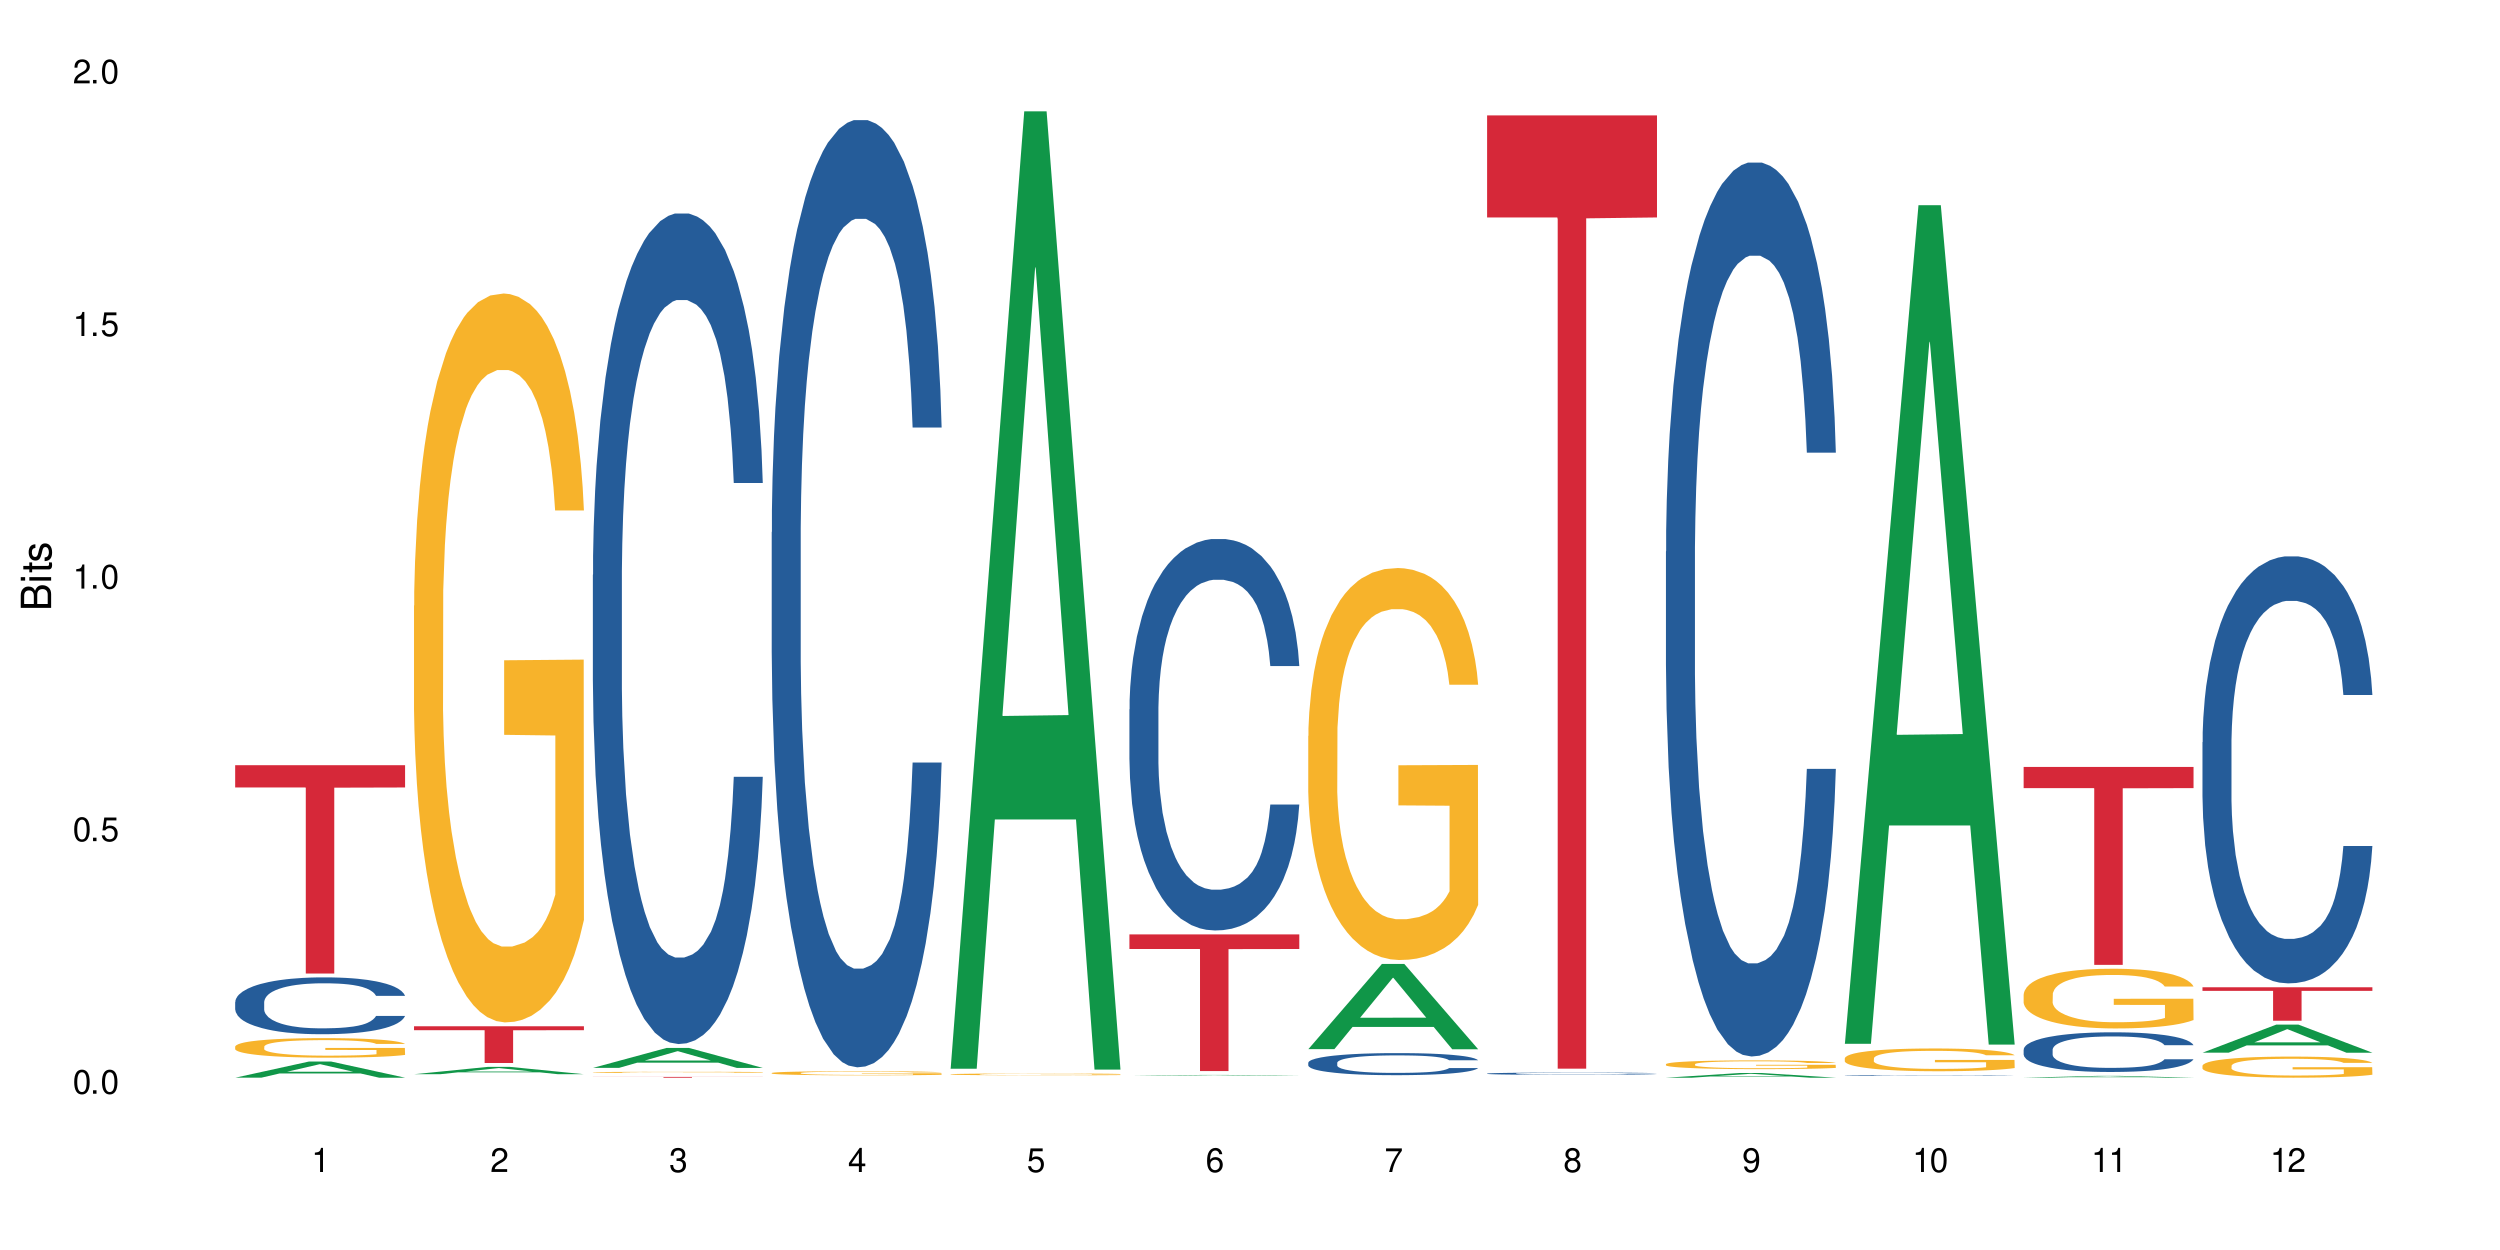 <?xml version="1.0" encoding="UTF-8"?>
<svg xmlns="http://www.w3.org/2000/svg" xmlns:xlink="http://www.w3.org/1999/xlink" width="720" height="360" viewBox="0 0 720 360">
<defs>
<g>
<g id="glyph-0-0">
</g>
<g id="glyph-0-1">
<path d="M 2.641 -6.938 C 2 -6.938 1.422 -6.656 1.078 -6.172 C 0.641 -5.562 0.406 -4.641 0.406 -3.359 C 0.406 -1.016 1.188 0.219 2.641 0.219 C 4.078 0.219 4.859 -1.016 4.859 -3.297 C 4.859 -4.641 4.656 -5.547 4.203 -6.172 C 3.844 -6.656 3.281 -6.938 2.641 -6.938 Z M 2.641 -6.188 C 3.547 -6.188 4 -5.25 4 -3.375 C 4 -1.406 3.562 -0.484 2.625 -0.484 C 1.734 -0.484 1.281 -1.438 1.281 -3.344 C 1.281 -5.25 1.734 -6.188 2.641 -6.188 Z M 2.641 -6.188 "/>
</g>
<g id="glyph-0-2">
<path d="M 1.828 -1 L 0.828 -1 L 0.828 0 L 1.828 0 Z M 1.828 -1 "/>
</g>
<g id="glyph-0-3">
<path d="M 4.562 -6.797 L 1.062 -6.797 L 0.547 -3.094 L 1.328 -3.094 C 1.719 -3.562 2.047 -3.734 2.578 -3.734 C 3.484 -3.734 4.062 -3.109 4.062 -2.094 C 4.062 -1.125 3.484 -0.531 2.578 -0.531 C 1.828 -0.531 1.375 -0.906 1.188 -1.672 L 0.328 -1.672 C 0.453 -1.109 0.547 -0.844 0.75 -0.594 C 1.125 -0.078 1.828 0.219 2.594 0.219 C 3.969 0.219 4.922 -0.781 4.922 -2.219 C 4.922 -3.562 4.031 -4.484 2.719 -4.484 C 2.25 -4.484 1.859 -4.359 1.469 -4.062 L 1.734 -5.969 L 4.562 -5.969 Z M 4.562 -6.797 "/>
</g>
<g id="glyph-0-4">
<path d="M 2.484 -4.938 L 2.484 0 L 3.328 0 L 3.328 -6.938 L 2.766 -6.938 C 2.469 -5.875 2.281 -5.734 0.984 -5.562 L 0.984 -4.938 Z M 2.484 -4.938 "/>
</g>
<g id="glyph-0-5">
<path d="M 4.859 -0.828 L 1.281 -0.828 C 1.359 -1.406 1.672 -1.781 2.5 -2.281 L 3.469 -2.828 C 4.406 -3.344 4.906 -4.062 4.906 -4.906 C 4.906 -5.484 4.672 -6.031 4.266 -6.406 C 3.859 -6.766 3.375 -6.938 2.719 -6.938 C 1.859 -6.938 1.219 -6.625 0.844 -6.031 C 0.609 -5.672 0.5 -5.234 0.484 -4.531 L 1.328 -4.531 C 1.359 -5.016 1.406 -5.281 1.531 -5.516 C 1.75 -5.938 2.188 -6.203 2.703 -6.203 C 3.469 -6.203 4.031 -5.641 4.031 -4.891 C 4.031 -4.344 3.719 -3.859 3.125 -3.516 L 2.234 -3 C 0.812 -2.172 0.406 -1.531 0.328 -0.016 L 4.859 -0.016 Z M 4.859 -0.828 "/>
</g>
<g id="glyph-0-6">
<path d="M 2.125 -3.188 L 2.578 -3.188 C 3.5 -3.188 3.984 -2.766 3.984 -1.922 C 3.984 -1.062 3.469 -0.531 2.594 -0.531 C 1.656 -0.531 1.203 -1 1.156 -2.016 L 0.312 -2.016 C 0.344 -1.453 0.438 -1.094 0.609 -0.781 C 0.953 -0.109 1.625 0.219 2.547 0.219 C 3.953 0.219 4.859 -0.625 4.859 -1.938 C 4.859 -2.828 4.516 -3.297 3.703 -3.594 C 4.344 -3.844 4.656 -4.328 4.656 -5.031 C 4.656 -6.219 3.875 -6.938 2.578 -6.938 C 1.203 -6.938 0.484 -6.172 0.453 -4.703 L 1.297 -4.703 C 1.312 -5.125 1.344 -5.359 1.453 -5.578 C 1.641 -5.969 2.062 -6.203 2.594 -6.203 C 3.344 -6.203 3.797 -5.75 3.797 -5 C 3.797 -4.516 3.609 -4.219 3.25 -4.047 C 3.016 -3.953 2.703 -3.922 2.125 -3.906 Z M 2.125 -3.188 "/>
</g>
<g id="glyph-0-7">
<path d="M 3.141 -1.672 L 3.141 0 L 3.984 0 L 3.984 -1.672 L 4.984 -1.672 L 4.984 -2.438 L 3.984 -2.438 L 3.984 -6.938 L 3.359 -6.938 L 0.266 -2.578 L 0.266 -1.672 Z M 3.141 -2.438 L 1 -2.438 L 3.141 -5.5 Z M 3.141 -2.438 "/>
</g>
<g id="glyph-0-8">
<path d="M 4.781 -5.125 C 4.609 -6.266 3.891 -6.938 2.844 -6.938 C 2.094 -6.938 1.422 -6.578 1.031 -5.953 C 0.594 -5.266 0.406 -4.422 0.406 -3.172 C 0.406 -2 0.578 -1.25 0.984 -0.641 C 1.359 -0.078 1.953 0.219 2.703 0.219 C 3.984 0.219 4.922 -0.75 4.922 -2.094 C 4.922 -3.375 4.062 -4.281 2.844 -4.281 C 2.172 -4.281 1.641 -4.031 1.281 -3.516 C 1.281 -5.234 1.828 -6.188 2.797 -6.188 C 3.391 -6.188 3.797 -5.797 3.938 -5.125 Z M 2.734 -3.531 C 3.547 -3.531 4.062 -2.953 4.062 -2.031 C 4.062 -1.156 3.484 -0.531 2.703 -0.531 C 1.922 -0.531 1.328 -1.188 1.328 -2.078 C 1.328 -2.938 1.906 -3.531 2.734 -3.531 Z M 2.734 -3.531 "/>
</g>
<g id="glyph-0-9">
<path d="M 4.984 -6.797 L 0.438 -6.797 L 0.438 -5.969 L 4.109 -5.969 C 2.5 -3.656 1.828 -2.234 1.328 0 L 2.219 0 C 2.594 -2.172 3.453 -4.047 4.984 -6.094 Z M 4.984 -6.797 "/>
</g>
<g id="glyph-0-10">
<path d="M 3.75 -3.656 C 4.469 -4.094 4.688 -4.438 4.688 -5.078 C 4.688 -6.172 3.844 -6.938 2.641 -6.938 C 1.438 -6.938 0.594 -6.172 0.594 -5.094 C 0.594 -4.438 0.812 -4.094 1.516 -3.656 C 0.734 -3.266 0.359 -2.703 0.359 -1.922 C 0.359 -0.656 1.281 0.219 2.641 0.219 C 3.984 0.219 4.922 -0.656 4.922 -1.922 C 4.922 -2.703 4.531 -3.266 3.75 -3.656 Z M 2.641 -6.188 C 3.359 -6.188 3.812 -5.75 3.812 -5.062 C 3.812 -4.406 3.344 -3.984 2.641 -3.984 C 1.922 -3.984 1.453 -4.406 1.453 -5.078 C 1.453 -5.75 1.922 -6.188 2.641 -6.188 Z M 2.641 -3.266 C 3.484 -3.266 4.062 -2.719 4.062 -1.906 C 4.062 -1.078 3.484 -0.531 2.625 -0.531 C 1.797 -0.531 1.219 -1.094 1.219 -1.906 C 1.219 -2.719 1.781 -3.266 2.641 -3.266 Z M 2.641 -3.266 "/>
</g>
<g id="glyph-0-11">
<path d="M 0.516 -1.578 C 0.672 -0.453 1.406 0.219 2.438 0.219 C 3.188 0.219 3.859 -0.141 4.266 -0.766 C 4.688 -1.453 4.891 -2.297 4.891 -3.547 C 4.891 -4.719 4.703 -5.453 4.312 -6.078 C 3.938 -6.641 3.344 -6.938 2.594 -6.938 C 1.297 -6.938 0.359 -5.969 0.359 -4.625 C 0.359 -3.344 1.234 -2.453 2.453 -2.453 C 3.094 -2.453 3.578 -2.672 4.016 -3.203 C 4 -1.484 3.469 -0.531 2.5 -0.531 C 1.906 -0.531 1.484 -0.906 1.359 -1.578 Z M 2.578 -6.203 C 3.375 -6.203 3.969 -5.531 3.969 -4.641 C 3.969 -3.797 3.391 -3.188 2.547 -3.188 C 1.734 -3.188 1.234 -3.766 1.234 -4.688 C 1.234 -5.562 1.797 -6.203 2.578 -6.203 Z M 2.578 -6.203 "/>
</g>
<g id="glyph-1-0">
</g>
<g id="glyph-1-1">
<path d="M 0 -0.953 L 0 -4.891 C 0 -5.719 -0.234 -6.344 -0.734 -6.797 C -1.188 -7.234 -1.812 -7.469 -2.5 -7.469 C -3.547 -7.469 -4.188 -7 -4.625 -5.875 C -4.984 -6.688 -5.625 -7.094 -6.531 -7.094 C -7.172 -7.094 -7.734 -6.859 -8.141 -6.391 C -8.562 -5.922 -8.75 -5.344 -8.75 -4.5 L -8.75 -0.953 Z M -4.984 -2.062 L -7.766 -2.062 L -7.766 -4.219 C -7.766 -4.844 -7.688 -5.203 -7.453 -5.5 C -7.219 -5.812 -6.859 -5.969 -6.375 -5.969 C -5.891 -5.969 -5.531 -5.812 -5.297 -5.5 C -5.062 -5.203 -4.984 -4.844 -4.984 -4.219 Z M -0.984 -2.062 L -4 -2.062 L -4 -4.781 C -4 -5.766 -3.438 -6.359 -2.484 -6.359 C -1.547 -6.359 -0.984 -5.766 -0.984 -4.781 Z M -0.984 -2.062 "/>
</g>
<g id="glyph-1-2">
<path d="M -6.281 -1.797 L -6.281 -0.797 L 0 -0.797 L 0 -1.797 Z M -8.75 -1.797 L -8.75 -0.797 L -7.484 -0.797 L -7.484 -1.797 Z M -8.75 -1.797 "/>
</g>
<g id="glyph-1-3">
<path d="M -6.281 -3.047 L -6.281 -2.016 L -8.016 -2.016 L -8.016 -1.016 L -6.281 -1.016 L -6.281 -0.172 L -5.469 -0.172 L -5.469 -1.016 L -0.719 -1.016 C -0.078 -1.016 0.281 -1.453 0.281 -2.234 C 0.281 -2.5 0.25 -2.719 0.188 -3.047 L -0.641 -3.047 C -0.609 -2.906 -0.594 -2.766 -0.594 -2.562 C -0.594 -2.141 -0.719 -2.016 -1.156 -2.016 L -5.469 -2.016 L -5.469 -3.047 Z M -6.281 -3.047 "/>
</g>
<g id="glyph-1-4">
<path d="M -4.531 -5.25 C -5.766 -5.25 -6.469 -4.422 -6.469 -2.969 C -6.469 -1.516 -5.719 -0.562 -4.547 -0.562 C -3.562 -0.562 -3.094 -1.062 -2.734 -2.562 L -2.516 -3.484 C -2.344 -4.188 -2.094 -4.469 -1.641 -4.469 C -1.047 -4.469 -0.641 -3.875 -0.641 -3 C -0.641 -2.453 -0.797 -2 -1.062 -1.75 C -1.25 -1.594 -1.422 -1.531 -1.875 -1.469 L -1.875 -0.406 C -0.422 -0.453 0.281 -1.266 0.281 -2.922 C 0.281 -4.5 -0.5 -5.516 -1.719 -5.516 C -2.656 -5.516 -3.172 -4.984 -3.469 -3.734 L -3.703 -2.766 C -3.891 -1.953 -4.156 -1.609 -4.594 -1.609 C -5.188 -1.609 -5.547 -2.125 -5.547 -2.938 C -5.547 -3.75 -5.203 -4.172 -4.531 -4.203 Z M -4.531 -5.25 "/>
</g>
</g>
</defs>
<rect x="-72" y="-36" width="864" height="432" fill="rgb(100%, 100%, 100%)" fill-opacity="1"/>
<path fill-rule="nonzero" fill="rgb(6.275%, 58.824%, 28.235%)" fill-opacity="1" d="M 67.73 310.375 L 67.785 310.371 L 88.957 305.727 L 95.387 305.727 L 116.664 310.379 L 109.188 310.379 L 103.855 309.164 L 80.488 309.164 L 75.258 310.375 L 67.73 310.375 L 82.734 308.664 L 101.711 308.656 L 92.25 306.488 L 92.145 306.484 L 92.039 306.496 L 82.684 308.656 L 82.734 308.664 Z M 67.73 310.375 "/>
<path fill-rule="nonzero" fill="rgb(14.51%, 36.078%, 60%)" fill-opacity="1" d="M 67.73 288.613 L 67.789 288.598 L 67.789 288.242 L 67.969 287.672 L 68.387 286.953 L 68.805 286.461 L 69.879 285.578 L 71.371 284.727 L 72.922 284.066 L 74.055 283.68 L 75.07 283.379 L 77.398 282.824 L 78.891 282.539 L 80.5 282.285 L 82.469 282.031 L 83.902 281.883 L 87.125 281.645 L 89.512 281.539 L 91.363 281.492 L 95.359 281.492 L 97.746 281.555 L 99.477 281.629 L 101.387 281.75 L 102.996 281.883 L 105.801 282.211 L 108.309 282.629 L 109.441 282.871 L 111.234 283.332 L 112.605 283.781 L 113.559 284.172 L 114.633 284.727 L 115.59 285.398 L 116.305 286.16 L 116.664 286.805 L 108.309 286.805 L 107.891 286.207 L 107.414 285.742 L 106.52 285.129 L 105.625 284.695 L 104.371 284.262 L 103.238 283.977 L 101.684 283.691 L 100.312 283.512 L 98.879 283.379 L 97.508 283.289 L 94.883 283.199 L 91.84 283.199 L 90.707 283.23 L 88.379 283.348 L 87.125 283.453 L 85.336 283.664 L 84.082 283.855 L 82.59 284.156 L 81.574 284.41 L 80.32 284.801 L 79.426 285.145 L 78.414 285.637 L 77.816 286.012 L 77.277 286.43 L 76.801 286.926 L 76.441 287.449 L 76.203 288 L 76.086 288.539 L 76.086 290.859 L 76.203 291.398 L 76.504 292.023 L 77.277 292.938 L 78.414 293.73 L 79.727 294.359 L 80.977 294.809 L 81.695 295.016 L 82.648 295.258 L 84.141 295.555 L 86.289 295.855 L 87.543 295.973 L 89.453 296.094 L 91.422 296.152 L 94.047 296.152 L 96.375 296.094 L 97.926 296.02 L 99.535 295.898 L 101.746 295.645 L 103.117 295.406 L 104.312 295.121 L 105.207 294.836 L 105.801 294.598 L 106.699 294.133 L 107.414 293.625 L 107.949 293.102 L 108.309 292.594 L 116.664 292.594 L 116.305 293.191 L 115.77 293.773 L 115.23 294.207 L 114.395 294.734 L 113.441 295.195 L 112.066 295.719 L 110.934 296.062 L 109.441 296.438 L 108.07 296.723 L 106.578 296.977 L 104.371 297.277 L 102.938 297.426 L 101.387 297.559 L 99.535 297.68 L 97.211 297.785 L 94.703 297.844 L 92.375 297.859 L 89.871 297.828 L 88.02 297.77 L 85.574 297.633 L 82.531 297.367 L 80.32 297.082 L 78.59 296.797 L 77.102 296.496 L 75.43 296.094 L 73.281 295.434 L 71.969 294.926 L 71.074 294.508 L 70.059 293.926 L 69.344 293.402 L 68.508 292.562 L 67.91 291.5 L 67.73 290.68 Z M 67.73 288.613 "/>
<path fill-rule="nonzero" fill="rgb(96.863%, 70.196%, 16.863%)" fill-opacity="1" d="M 67.73 301.391 L 67.789 301.383 L 67.789 301.281 L 68.031 301.051 L 68.625 300.73 L 69.402 300.469 L 70.238 300.262 L 70.773 300.156 L 71.668 300 L 72.445 299.887 L 74.414 299.656 L 76.922 299.441 L 78.293 299.348 L 79.844 299.258 L 82.051 299.16 L 83.066 299.125 L 86.172 299.043 L 89.691 298.992 L 93.57 298.977 L 95.359 298.98 L 97.805 299.004 L 101.148 299.059 L 103.059 299.109 L 104.551 299.16 L 106.102 299.23 L 108.012 299.332 L 109.801 299.457 L 111.234 299.578 L 112.664 299.734 L 113.859 299.898 L 114.871 300.078 L 115.77 300.293 L 116.305 300.473 L 116.664 300.652 L 108.367 300.652 L 107.891 300.473 L 107.355 300.336 L 106.461 300.164 L 105.562 300.043 L 104.668 299.945 L 102.996 299.809 L 101.566 299.727 L 99.777 299.656 L 98.047 299.609 L 96.074 299.578 L 94.883 299.566 L 91.719 299.566 L 88.855 299.605 L 87.184 299.645 L 85.992 299.688 L 84.32 299.766 L 83.305 299.824 L 82.707 299.867 L 80.918 300.027 L 79.727 300.172 L 79.07 300.27 L 78.234 300.422 L 77.637 300.562 L 76.98 300.766 L 76.621 300.922 L 76.145 301.27 L 76.086 302.199 L 76.266 302.395 L 76.621 302.605 L 77.102 302.789 L 77.816 302.984 L 78.531 303.133 L 79.785 303.336 L 80.859 303.469 L 81.695 303.555 L 83.305 303.695 L 83.961 303.742 L 85.512 303.832 L 87.125 303.906 L 89.094 303.969 L 90.586 304 L 92.973 304.023 L 96.016 304.023 L 99.598 303.992 L 101.863 303.953 L 103.414 303.91 L 104.43 303.875 L 105.684 303.816 L 106.578 303.766 L 107.414 303.711 L 108.43 303.621 L 108.43 302.395 L 93.688 302.387 L 93.688 301.812 L 116.602 301.805 L 116.664 303.816 L 115.41 303.957 L 113.859 304.09 L 112.367 304.195 L 110.816 304.281 L 108.605 304.379 L 106.816 304.441 L 104.07 304.512 L 101.566 304.559 L 98.941 304.59 L 96.613 304.605 L 93.867 304.609 L 91.422 304.602 L 88.797 304.57 L 86.707 304.527 L 84.797 304.477 L 82.887 304.41 L 80.5 304.301 L 78.949 304.215 L 77.34 304.105 L 75.727 303.977 L 74.297 303.84 L 73.34 303.73 L 72.387 303.605 L 71.371 303.453 L 70.418 303.277 L 69.699 303.117 L 69.043 302.938 L 68.566 302.77 L 68.09 302.535 L 67.852 302.352 L 67.73 302.191 Z M 67.73 301.391 "/>
<path fill-rule="nonzero" fill="rgb(83.922%, 15.686%, 22.353%)" fill-opacity="1" d="M 67.73 220.371 L 116.664 220.371 L 116.664 226.793 L 96.27 226.852 L 96.27 280.375 L 88.066 280.375 L 88.066 226.906 L 87.945 226.793 L 67.73 226.793 Z M 67.73 220.371 "/>
<path fill-rule="nonzero" fill="rgb(6.275%, 58.824%, 28.235%)" fill-opacity="1" d="M 119.238 309.375 L 119.289 309.371 L 140.465 307.266 L 146.895 307.266 L 168.172 309.375 L 160.695 309.375 L 155.363 308.824 L 131.996 308.824 L 126.766 309.375 L 119.238 309.375 L 134.242 308.598 L 153.219 308.594 L 143.758 307.609 L 143.652 307.605 L 143.547 307.613 L 134.191 308.594 L 134.242 308.598 Z M 119.238 309.375 "/>
<path fill-rule="nonzero" fill="rgb(96.863%, 70.196%, 16.863%)" fill-opacity="1" d="M 119.238 174.438 L 119.297 174.246 L 119.297 170.41 L 119.535 161.785 L 120.133 149.898 L 120.91 140.121 L 121.746 132.453 L 122.281 128.426 L 123.176 122.676 L 123.953 118.457 L 125.922 109.828 L 128.43 101.777 L 129.801 98.324 L 131.352 95.066 L 133.559 91.426 L 134.574 90.082 L 137.676 87.016 L 141.199 85.098 L 145.078 84.523 L 146.867 84.715 L 149.312 85.48 L 152.656 87.59 L 154.566 89.508 L 156.059 91.426 L 157.609 93.918 L 159.52 97.75 L 161.309 102.352 L 162.742 106.953 L 164.172 112.703 L 165.367 118.84 L 166.379 125.551 L 167.277 133.602 L 167.812 140.312 L 168.172 147.023 L 159.875 147.023 L 159.398 140.312 L 158.863 135.137 L 157.965 128.809 L 157.07 124.207 L 156.176 120.566 L 154.504 115.582 L 153.074 112.512 L 151.281 109.828 L 149.551 108.102 L 147.582 106.953 L 146.391 106.57 L 143.227 106.57 L 140.363 107.91 L 138.691 109.445 L 137.5 110.98 L 135.828 113.855 L 134.812 116.156 L 134.215 117.688 L 132.426 123.633 L 131.234 129 L 130.578 132.645 L 129.742 138.395 L 129.145 143.57 L 128.488 151.238 L 128.129 156.992 L 127.652 170.027 L 127.594 204.535 L 127.773 211.824 L 128.129 219.684 L 128.605 226.586 L 129.324 233.871 L 130.039 239.43 L 131.293 246.906 L 132.367 251.891 L 133.203 255.152 L 134.812 260.328 L 135.469 262.051 L 137.02 265.504 L 138.633 268.188 L 140.602 270.488 L 142.094 271.637 L 144.48 272.598 L 147.523 272.598 L 151.105 271.445 L 153.371 269.914 L 154.922 268.379 L 155.938 267.035 L 157.191 264.93 L 158.086 263.012 L 158.922 260.902 L 159.938 257.645 L 159.938 211.824 L 145.195 211.629 L 145.195 190.16 L 168.109 189.965 L 168.172 264.93 L 166.918 270.105 L 165.367 275.09 L 163.875 278.922 L 162.324 282.184 L 160.113 285.824 L 158.324 288.125 L 155.578 290.809 L 153.074 292.535 L 150.449 293.688 L 148.121 294.262 L 145.375 294.453 L 142.93 294.07 L 140.305 292.918 L 138.215 291.387 L 136.305 289.469 L 134.395 286.977 L 132.008 282.949 L 130.457 279.691 L 128.848 275.664 L 127.234 270.871 L 125.801 265.695 L 124.848 261.668 L 123.895 257.066 L 122.879 251.316 L 121.926 244.797 L 121.207 238.855 L 120.551 232.145 L 120.074 225.816 L 119.598 217.191 L 119.359 210.289 L 119.238 204.344 Z M 119.238 174.438 "/>
<path fill-rule="nonzero" fill="rgb(83.922%, 15.686%, 22.353%)" fill-opacity="1" d="M 119.238 295.57 L 168.172 295.57 L 168.172 296.703 L 147.777 296.711 L 147.777 306.145 L 139.574 306.145 L 139.574 296.723 L 139.453 296.703 L 119.238 296.703 Z M 119.238 295.57 "/>
<path fill-rule="nonzero" fill="rgb(6.275%, 58.824%, 28.235%)" fill-opacity="1" d="M 170.746 307.551 L 170.797 307.547 L 191.973 301.805 L 198.402 301.805 L 219.68 307.559 L 212.203 307.559 L 206.871 306.055 L 183.504 306.055 L 178.273 307.551 L 170.746 307.551 L 185.75 305.434 L 204.727 305.43 L 195.266 302.746 L 195.16 302.738 L 195.055 302.758 L 185.699 305.43 L 185.75 305.434 Z M 170.746 307.551 "/>
<path fill-rule="nonzero" fill="rgb(14.51%, 36.078%, 60%)" fill-opacity="1" d="M 170.746 165.566 L 170.805 165.348 L 170.805 160.102 L 170.984 151.793 L 171.402 141.297 L 171.82 134.082 L 172.895 121.184 L 174.387 108.719 L 175.938 99.102 L 177.07 93.414 L 178.086 89.043 L 180.414 80.953 L 181.906 76.801 L 183.516 73.082 L 185.484 69.363 L 186.918 67.18 L 190.141 63.68 L 192.527 62.148 L 194.375 61.492 L 198.375 61.492 L 200.762 62.367 L 202.492 63.461 L 204.402 65.211 L 206.012 67.18 L 208.816 71.988 L 211.324 78.109 L 212.457 81.609 L 214.25 88.387 L 215.621 94.945 L 216.574 100.629 L 217.648 108.719 L 218.605 118.559 L 219.32 129.711 L 219.68 139.113 L 211.324 139.113 L 210.906 130.367 L 210.43 123.59 L 209.535 114.625 L 208.641 108.285 L 207.387 101.941 L 206.25 97.789 L 204.699 93.633 L 203.328 91.012 L 201.895 89.043 L 200.523 87.73 L 197.898 86.418 L 194.855 86.418 L 193.719 86.855 L 191.395 88.605 L 190.141 90.137 L 188.352 93.195 L 187.098 96.039 L 185.605 100.414 L 184.59 104.129 L 183.336 109.812 L 182.441 114.844 L 181.426 122.059 L 180.832 127.523 L 180.293 133.645 L 179.816 140.859 L 179.457 148.512 L 179.219 156.602 L 179.102 164.473 L 179.102 198.363 L 179.219 206.234 L 179.52 215.418 L 180.293 228.754 L 181.426 240.344 L 182.742 249.527 L 183.992 256.086 L 184.711 259.145 L 185.664 262.645 L 187.156 267.016 L 189.305 271.391 L 190.559 273.141 L 192.469 274.887 L 194.438 275.762 L 197.062 275.762 L 199.391 274.887 L 200.941 273.793 L 202.551 272.047 L 204.762 268.328 L 206.133 264.832 L 207.324 260.676 L 208.223 256.523 L 208.816 253.023 L 209.711 246.246 L 210.43 238.812 L 210.965 231.16 L 211.324 223.727 L 219.68 223.727 L 219.32 232.473 L 218.785 241 L 218.246 247.34 L 217.41 254.992 L 216.457 261.77 L 215.082 269.422 L 213.949 274.449 L 212.457 279.918 L 211.086 284.07 L 209.594 287.789 L 207.387 292.16 L 205.953 294.348 L 204.402 296.316 L 202.551 298.062 L 200.227 299.594 L 197.719 300.469 L 195.391 300.688 L 192.887 300.25 L 191.035 299.375 L 188.59 297.406 L 185.547 293.473 L 183.336 289.316 L 181.605 285.164 L 180.113 280.793 L 178.445 274.887 L 176.297 265.27 L 174.984 257.832 L 174.086 251.711 L 173.074 243.184 L 172.355 235.531 L 171.523 223.289 L 170.926 207.766 L 170.746 195.738 Z M 170.746 165.566 "/>
<path fill-rule="nonzero" fill="rgb(96.863%, 70.196%, 16.863%)" fill-opacity="1" d="M 170.746 308.828 L 170.805 308.828 L 170.805 308.82 L 171.043 308.805 L 171.641 308.785 L 172.418 308.77 L 173.254 308.754 L 173.789 308.75 L 174.684 308.738 L 175.461 308.73 L 177.43 308.719 L 179.938 308.703 L 181.309 308.699 L 182.859 308.691 L 185.066 308.688 L 186.082 308.684 L 189.184 308.68 L 192.707 308.676 L 200.82 308.676 L 204.164 308.68 L 206.074 308.684 L 207.566 308.688 L 209.117 308.691 L 211.027 308.695 L 212.816 308.703 L 214.25 308.711 L 215.68 308.723 L 216.875 308.734 L 217.887 308.746 L 218.785 308.758 L 219.32 308.77 L 219.68 308.781 L 211.383 308.781 L 210.906 308.77 L 210.371 308.762 L 209.473 308.75 L 207.684 308.734 L 206.012 308.727 L 204.582 308.723 L 202.789 308.719 L 201.059 308.715 L 199.09 308.711 L 194.734 308.711 L 191.871 308.715 L 190.199 308.719 L 189.008 308.719 L 187.336 308.723 L 186.32 308.727 L 185.723 308.73 L 183.934 308.742 L 182.742 308.75 L 182.086 308.758 L 181.25 308.766 L 180.652 308.773 L 179.996 308.789 L 179.637 308.797 L 179.16 308.82 L 179.102 308.879 L 179.281 308.891 L 179.637 308.902 L 180.113 308.914 L 180.832 308.926 L 181.547 308.938 L 182.801 308.949 L 183.875 308.957 L 184.711 308.961 L 186.32 308.973 L 186.977 308.973 L 188.527 308.98 L 190.141 308.984 L 192.109 308.988 L 193.602 308.992 L 202.613 308.992 L 204.879 308.988 L 206.43 308.984 L 207.445 308.984 L 208.699 308.98 L 209.594 308.977 L 210.43 308.973 L 211.445 308.969 L 211.445 308.891 L 196.703 308.891 L 196.703 308.852 L 219.617 308.852 L 219.68 308.98 L 218.426 308.988 L 216.875 308.996 L 215.383 309.004 L 213.832 309.008 L 211.621 309.016 L 209.832 309.02 L 207.086 309.023 L 204.582 309.027 L 191.812 309.027 L 189.723 309.023 L 185.902 309.016 L 183.516 309.012 L 181.965 309.004 L 180.355 308.996 L 178.742 308.988 L 177.309 308.98 L 175.402 308.965 L 174.387 308.957 L 173.43 308.945 L 172.715 308.934 L 172.059 308.926 L 171.582 308.914 L 171.105 308.898 L 170.867 308.887 L 170.746 308.879 Z M 170.746 308.828 "/>
<path fill-rule="nonzero" fill="rgb(83.922%, 15.686%, 22.353%)" fill-opacity="1" d="M 170.746 310.148 L 219.68 310.148 L 219.68 310.172 L 199.285 310.172 L 199.285 310.379 L 191.078 310.379 L 191.078 310.172 L 170.746 310.172 Z M 170.746 310.148 "/>
<path fill-rule="nonzero" fill="rgb(14.51%, 36.078%, 60%)" fill-opacity="1" d="M 222.254 153.293 L 222.312 153.043 L 222.312 147.059 L 222.492 137.582 L 222.91 125.613 L 223.328 117.387 L 224.402 102.672 L 225.895 88.461 L 227.445 77.488 L 228.578 71.008 L 229.594 66.02 L 231.922 56.793 L 233.414 52.055 L 235.023 47.816 L 236.992 43.578 L 238.426 41.086 L 241.648 37.094 L 244.035 35.348 L 245.883 34.602 L 249.883 34.602 L 252.27 35.598 L 254 36.844 L 255.91 38.84 L 257.52 41.086 L 260.324 46.57 L 262.832 53.551 L 263.965 57.543 L 265.754 65.27 L 267.129 72.75 L 268.082 79.234 L 269.156 88.461 L 270.113 99.68 L 270.828 112.398 L 271.188 123.121 L 262.832 123.121 L 262.414 113.145 L 261.938 105.418 L 261.043 95.191 L 260.145 87.961 L 258.895 80.73 L 257.758 75.992 L 256.207 71.254 L 254.836 68.262 L 253.402 66.02 L 252.031 64.523 L 249.406 63.027 L 246.363 63.027 L 245.227 63.527 L 242.902 65.52 L 241.648 67.266 L 239.855 70.758 L 238.605 74 L 237.113 78.984 L 236.098 83.223 L 234.844 89.707 L 233.949 95.441 L 232.934 103.672 L 232.34 109.906 L 231.801 116.887 L 231.324 125.113 L 230.965 133.844 L 230.727 143.066 L 230.609 152.043 L 230.609 190.695 L 230.727 199.672 L 231.027 210.145 L 231.801 225.355 L 232.934 238.57 L 234.25 249.043 L 235.5 256.523 L 236.219 260.012 L 237.172 264.004 L 238.664 268.988 L 240.812 273.977 L 242.066 275.973 L 243.977 277.965 L 245.945 278.965 L 248.57 278.965 L 250.898 277.965 L 252.449 276.719 L 254.059 274.727 L 256.266 270.484 L 257.641 266.496 L 258.832 261.758 L 259.73 257.02 L 260.324 253.031 L 261.219 245.301 L 261.938 236.824 L 262.473 228.098 L 262.832 219.617 L 271.188 219.617 L 270.828 229.594 L 270.289 239.316 L 269.754 246.547 L 268.918 255.277 L 267.965 263.004 L 266.59 271.734 L 265.457 277.469 L 263.965 283.703 L 262.594 288.438 L 261.102 292.68 L 258.895 297.664 L 257.461 300.16 L 255.91 302.402 L 254.059 304.398 L 251.73 306.145 L 249.227 307.141 L 246.898 307.391 L 244.391 306.891 L 242.543 305.895 L 240.098 303.648 L 237.051 299.16 L 234.844 294.422 L 233.113 289.688 L 231.621 284.699 L 229.953 277.965 L 227.805 266.996 L 226.492 258.516 L 225.594 251.535 L 224.582 241.812 L 223.863 233.082 L 223.031 219.121 L 222.434 201.418 L 222.254 187.703 Z M 222.254 153.293 "/>
<path fill-rule="nonzero" fill="rgb(96.863%, 70.196%, 16.863%)" fill-opacity="1" d="M 222.254 309.02 L 222.312 309.016 L 222.312 308.996 L 222.551 308.945 L 223.148 308.879 L 223.926 308.824 L 224.762 308.781 L 225.297 308.758 L 226.191 308.723 L 226.969 308.699 L 228.938 308.652 L 231.445 308.605 L 232.816 308.586 L 234.367 308.566 L 236.574 308.547 L 237.59 308.539 L 240.691 308.52 L 244.215 308.512 L 248.094 308.508 L 249.883 308.508 L 252.328 308.512 L 255.672 308.523 L 257.582 308.535 L 259.07 308.547 L 260.625 308.562 L 262.535 308.582 L 264.324 308.609 L 265.754 308.633 L 267.188 308.668 L 268.383 308.703 L 269.395 308.738 L 270.289 308.785 L 270.828 308.824 L 271.188 308.863 L 262.891 308.863 L 262.414 308.824 L 261.875 308.793 L 260.98 308.758 L 259.191 308.711 L 257.52 308.684 L 256.09 308.668 L 254.297 308.652 L 252.566 308.641 L 250.598 308.633 L 246.242 308.633 L 243.379 308.641 L 241.707 308.648 L 240.516 308.656 L 238.844 308.672 L 237.828 308.688 L 237.23 308.695 L 235.441 308.73 L 234.25 308.762 L 233.59 308.781 L 232.758 308.812 L 232.16 308.844 L 231.504 308.887 L 231.145 308.918 L 230.668 308.992 L 230.609 309.188 L 230.785 309.23 L 231.145 309.273 L 231.621 309.312 L 232.34 309.355 L 233.055 309.387 L 234.309 309.43 L 235.383 309.457 L 236.219 309.477 L 237.828 309.504 L 238.484 309.516 L 240.035 309.535 L 241.648 309.551 L 243.617 309.562 L 245.109 309.57 L 247.496 309.574 L 250.539 309.574 L 254.121 309.57 L 256.387 309.559 L 257.938 309.551 L 258.953 309.543 L 260.207 309.531 L 261.102 309.52 L 261.938 309.508 L 262.949 309.488 L 262.949 309.23 L 248.211 309.23 L 248.211 309.105 L 271.125 309.105 L 271.188 309.531 L 269.934 309.562 L 268.383 309.59 L 266.891 309.609 L 265.34 309.629 L 263.129 309.648 L 261.34 309.664 L 258.594 309.68 L 256.09 309.688 L 253.465 309.695 L 251.137 309.699 L 248.391 309.699 L 245.945 309.695 L 243.32 309.691 L 241.23 309.684 L 239.32 309.672 L 237.41 309.656 L 235.023 309.633 L 233.473 309.617 L 231.859 309.594 L 230.25 309.566 L 228.816 309.535 L 226.91 309.488 L 225.895 309.453 L 224.938 309.418 L 224.223 309.383 L 223.566 309.344 L 223.09 309.309 L 222.613 309.262 L 222.375 309.223 L 222.254 309.188 Z M 222.254 309.02 "/>
<path fill-rule="nonzero" fill="rgb(6.275%, 58.824%, 28.235%)" fill-opacity="1" d="M 273.762 307.789 L 273.812 307.531 L 294.984 32.059 L 301.418 32.059 L 322.695 308.047 L 315.219 308.047 L 309.887 236.004 L 286.516 236.004 L 281.289 307.789 L 273.762 307.789 L 288.766 206.203 L 307.742 205.945 L 298.281 77.148 L 298.176 76.891 L 298.07 77.668 L 288.711 205.945 L 288.766 206.203 Z M 273.762 307.789 "/>
<path fill-rule="nonzero" fill="rgb(96.863%, 70.196%, 16.863%)" fill-opacity="1" d="M 273.762 309.391 L 273.82 309.391 L 273.82 309.383 L 274.059 309.359 L 274.656 309.328 L 275.434 309.305 L 276.27 309.285 L 276.805 309.277 L 277.699 309.262 L 278.477 309.25 L 280.445 309.23 L 282.949 309.207 L 284.324 309.199 L 285.875 309.191 L 288.082 309.184 L 289.098 309.18 L 292.199 309.172 L 295.723 309.168 L 299.602 309.164 L 301.391 309.164 L 303.836 309.168 L 307.18 309.172 L 309.09 309.18 L 310.578 309.184 L 312.133 309.188 L 314.039 309.199 L 315.832 309.211 L 317.262 309.223 L 318.695 309.234 L 319.891 309.25 L 320.902 309.27 L 321.797 309.289 L 322.336 309.305 L 322.695 309.324 L 314.398 309.324 L 313.922 309.305 L 313.383 309.293 L 312.488 309.277 L 311.594 309.266 L 310.699 309.258 L 309.027 309.242 L 307.598 309.234 L 305.805 309.23 L 304.074 309.227 L 302.105 309.223 L 294.887 309.223 L 293.215 309.227 L 292.02 309.23 L 290.352 309.238 L 289.336 309.246 L 288.738 309.25 L 286.949 309.262 L 285.754 309.277 L 285.098 309.285 L 284.266 309.301 L 283.668 309.312 L 283.012 309.332 L 282.652 309.348 L 282.176 309.379 L 282.117 309.469 L 282.293 309.484 L 282.652 309.504 L 283.129 309.523 L 283.848 309.539 L 284.562 309.555 L 285.816 309.574 L 286.891 309.586 L 287.727 309.594 L 289.336 309.605 L 289.992 309.613 L 291.543 309.621 L 293.156 309.629 L 295.125 309.633 L 296.617 309.637 L 305.625 309.637 L 307.895 309.633 L 309.445 309.629 L 310.461 309.625 L 311.715 309.617 L 312.609 309.613 L 313.445 309.609 L 314.457 309.602 L 314.457 309.484 L 299.719 309.484 L 299.719 309.43 L 322.633 309.43 L 322.695 309.617 L 321.441 309.633 L 319.891 309.645 L 318.398 309.652 L 316.844 309.664 L 314.637 309.672 L 312.848 309.676 L 310.102 309.684 L 307.598 309.688 L 304.969 309.691 L 297.453 309.691 L 294.824 309.688 L 292.738 309.684 L 288.918 309.676 L 286.531 309.664 L 284.98 309.656 L 283.367 309.645 L 281.758 309.633 L 280.324 309.621 L 279.371 309.609 L 278.414 309.598 L 277.402 309.586 L 276.445 309.566 L 275.73 309.555 L 275.074 309.535 L 274.598 309.52 L 274.121 309.5 L 273.879 309.48 L 273.762 309.465 Z M 273.762 309.391 "/>
<path fill-rule="nonzero" fill="rgb(6.275%, 58.824%, 28.235%)" fill-opacity="1" d="M 325.27 309.84 L 325.32 309.84 L 346.492 309.578 L 352.926 309.578 L 374.199 309.844 L 366.727 309.844 L 361.395 309.773 L 338.023 309.773 L 332.797 309.84 L 325.27 309.84 L 340.273 309.746 L 359.25 309.746 L 349.789 309.621 L 349.578 309.621 L 340.219 309.746 L 340.273 309.746 Z M 325.27 309.84 "/>
<path fill-rule="nonzero" fill="rgb(14.51%, 36.078%, 60%)" fill-opacity="1" d="M 325.27 204.293 L 325.328 204.191 L 325.328 201.719 L 325.508 197.801 L 325.926 192.855 L 326.344 189.453 L 327.418 183.375 L 328.91 177.5 L 330.461 172.965 L 331.594 170.285 L 332.609 168.227 L 334.938 164.414 L 336.43 162.453 L 338.039 160.703 L 340.008 158.949 L 341.441 157.922 L 344.664 156.273 L 347.051 155.551 L 348.898 155.242 L 352.898 155.242 L 355.285 155.652 L 357.016 156.168 L 358.926 156.992 L 360.535 157.922 L 363.34 160.188 L 365.848 163.074 L 366.98 164.723 L 368.77 167.918 L 370.145 171.008 L 371.098 173.688 L 372.172 177.5 L 373.129 182.137 L 373.844 187.395 L 374.199 191.824 L 365.848 191.824 L 365.43 187.703 L 364.953 184.508 L 364.055 180.281 L 363.16 177.293 L 361.91 174.305 L 360.773 172.348 L 359.223 170.391 L 357.852 169.152 L 356.418 168.227 L 355.047 167.609 L 352.422 166.988 L 349.379 166.988 L 348.242 167.195 L 345.914 168.02 L 344.664 168.742 L 342.871 170.184 L 341.621 171.523 L 340.129 173.586 L 339.113 175.336 L 337.859 178.016 L 336.965 180.387 L 335.949 183.785 L 335.355 186.363 L 334.816 189.25 L 334.34 192.648 L 333.98 196.254 L 333.742 200.07 L 333.625 203.777 L 333.625 219.75 L 333.742 223.461 L 334.039 227.789 L 334.816 234.074 L 335.949 239.539 L 337.262 243.867 L 338.516 246.957 L 339.234 248.398 L 340.188 250.047 L 341.68 252.109 L 343.828 254.172 L 345.082 254.996 L 346.988 255.82 L 348.961 256.23 L 351.586 256.23 L 353.914 255.82 L 355.465 255.305 L 357.074 254.48 L 359.281 252.727 L 360.656 251.078 L 361.848 249.121 L 362.742 247.164 L 363.34 245.516 L 364.234 242.32 L 364.953 238.816 L 365.488 235.211 L 365.848 231.707 L 374.199 231.707 L 373.844 235.828 L 373.305 239.848 L 372.77 242.836 L 371.934 246.441 L 370.98 249.637 L 369.605 253.242 L 368.473 255.613 L 366.98 258.191 L 365.609 260.148 L 364.117 261.898 L 361.91 263.961 L 360.477 264.992 L 358.926 265.918 L 357.074 266.742 L 354.746 267.465 L 352.242 267.875 L 349.914 267.98 L 347.406 267.773 L 345.559 267.359 L 343.109 266.434 L 340.066 264.578 L 337.859 262.621 L 336.129 260.664 L 334.637 258.602 L 332.965 255.82 L 330.82 251.285 L 329.504 247.781 L 328.609 244.895 L 327.598 240.879 L 326.879 237.27 L 326.043 231.5 L 325.449 224.184 L 325.27 218.516 Z M 325.27 204.293 "/>
<path fill-rule="nonzero" fill="rgb(83.922%, 15.686%, 22.353%)" fill-opacity="1" d="M 325.27 269.098 L 374.199 269.098 L 374.199 273.312 L 353.809 273.348 L 353.809 308.461 L 345.602 308.461 L 345.602 273.387 L 345.484 273.312 L 325.27 273.312 Z M 325.27 269.098 "/>
<path fill-rule="nonzero" fill="rgb(6.275%, 58.824%, 28.235%)" fill-opacity="1" d="M 376.777 302.156 L 376.828 302.133 L 398 277.605 L 404.43 277.605 L 425.707 302.18 L 418.234 302.18 L 412.902 295.762 L 389.531 295.762 L 384.305 302.156 L 376.777 302.156 L 391.781 293.109 L 410.758 293.086 L 401.293 281.621 L 401.191 281.598 L 401.086 281.664 L 391.727 293.086 L 391.781 293.109 Z M 376.777 302.156 "/>
<path fill-rule="nonzero" fill="rgb(14.51%, 36.078%, 60%)" fill-opacity="1" d="M 376.777 306.062 L 376.836 306.055 L 376.836 305.918 L 377.016 305.695 L 377.434 305.418 L 377.852 305.227 L 378.926 304.883 L 380.418 304.551 L 381.969 304.297 L 383.102 304.145 L 384.117 304.027 L 386.445 303.812 L 387.934 303.703 L 389.547 303.602 L 391.516 303.504 L 392.949 303.445 L 396.172 303.355 L 398.559 303.312 L 400.406 303.297 L 404.406 303.297 L 406.793 303.32 L 408.523 303.348 L 410.434 303.395 L 412.043 303.445 L 414.848 303.574 L 417.355 303.738 L 418.488 303.832 L 420.277 304.012 L 421.652 304.184 L 422.605 304.336 L 423.68 304.551 L 424.633 304.812 L 425.352 305.109 L 425.707 305.359 L 417.355 305.359 L 416.938 305.125 L 416.461 304.945 L 415.562 304.707 L 414.668 304.539 L 413.414 304.371 L 412.281 304.262 L 410.73 304.148 L 409.359 304.078 L 407.926 304.027 L 406.555 303.992 L 403.93 303.957 L 400.883 303.957 L 399.75 303.969 L 397.422 304.016 L 396.172 304.059 L 394.379 304.137 L 393.129 304.215 L 391.637 304.328 L 390.621 304.43 L 389.367 304.578 L 388.473 304.715 L 387.457 304.906 L 386.859 305.051 L 386.324 305.215 L 385.848 305.406 L 385.488 305.609 L 385.25 305.824 L 385.129 306.031 L 385.129 306.934 L 385.25 307.141 L 385.547 307.387 L 386.324 307.742 L 387.457 308.051 L 388.77 308.293 L 390.023 308.469 L 390.738 308.547 L 391.695 308.641 L 393.188 308.758 L 395.336 308.875 L 396.59 308.922 L 398.496 308.969 L 400.469 308.992 L 403.094 308.992 L 405.418 308.969 L 406.973 308.938 L 408.582 308.891 L 410.789 308.793 L 412.164 308.699 L 413.355 308.59 L 414.25 308.48 L 414.848 308.387 L 415.742 308.207 L 416.461 308.008 L 416.996 307.805 L 417.355 307.605 L 425.707 307.605 L 425.352 307.84 L 424.812 308.066 L 424.277 308.234 L 423.441 308.438 L 422.484 308.617 L 421.113 308.82 L 419.98 308.957 L 418.488 309.102 L 417.117 309.211 L 415.625 309.309 L 413.414 309.426 L 411.984 309.484 L 410.434 309.535 L 408.582 309.582 L 406.254 309.625 L 403.75 309.648 L 401.422 309.652 L 398.914 309.641 L 397.066 309.617 L 394.617 309.566 L 391.574 309.461 L 389.367 309.352 L 387.637 309.242 L 386.145 309.125 L 384.473 308.969 L 382.324 308.711 L 381.012 308.516 L 380.117 308.352 L 379.105 308.125 L 378.387 307.922 L 377.551 307.598 L 376.957 307.184 L 376.777 306.863 Z M 376.777 306.062 "/>
<path fill-rule="nonzero" fill="rgb(96.863%, 70.196%, 16.863%)" fill-opacity="1" d="M 376.777 211.945 L 376.836 211.844 L 376.836 209.781 L 377.074 205.141 L 377.672 198.75 L 378.449 193.492 L 379.281 189.367 L 379.82 187.203 L 380.715 184.109 L 381.492 181.84 L 383.461 177.199 L 385.965 172.871 L 387.34 171.016 L 388.891 169.262 L 391.098 167.305 L 392.113 166.582 L 395.215 164.934 L 398.734 163.902 L 402.613 163.59 L 404.406 163.695 L 406.852 164.105 L 410.195 165.242 L 412.102 166.273 L 413.594 167.305 L 415.148 168.645 L 417.055 170.707 L 418.848 173.18 L 420.277 175.656 L 421.711 178.746 L 422.902 182.047 L 423.918 185.656 L 424.812 189.984 L 425.352 193.594 L 425.707 197.203 L 417.414 197.203 L 416.938 193.594 L 416.398 190.809 L 415.504 187.406 L 414.609 184.934 L 413.715 182.973 L 412.043 180.293 L 410.609 178.645 L 408.82 177.199 L 407.09 176.273 L 405.121 175.656 L 403.93 175.449 L 400.766 175.449 L 397.902 176.168 L 396.23 176.996 L 395.035 177.82 L 393.367 179.367 L 392.352 180.602 L 391.754 181.43 L 389.965 184.625 L 388.77 187.512 L 388.113 189.469 L 387.277 192.562 L 386.684 195.348 L 386.027 199.469 L 385.668 202.562 L 385.191 209.574 L 385.129 228.133 L 385.309 232.051 L 385.668 236.277 L 386.145 239.988 L 386.859 243.906 L 387.578 246.898 L 388.832 250.918 L 389.906 253.598 L 390.738 255.352 L 392.352 258.137 L 393.008 259.062 L 394.559 260.918 L 396.172 262.363 L 398.141 263.598 L 399.633 264.219 L 402.02 264.734 L 405.062 264.734 L 408.641 264.113 L 410.91 263.289 L 412.461 262.465 L 413.477 261.742 L 414.73 260.609 L 415.625 259.578 L 416.461 258.445 L 417.473 256.691 L 417.473 232.051 L 402.734 231.949 L 402.734 220.398 L 425.648 220.297 L 425.707 260.609 L 424.457 263.395 L 422.902 266.074 L 421.414 268.137 L 419.859 269.887 L 417.652 271.848 L 415.863 273.086 L 413.117 274.527 L 410.609 275.457 L 407.984 276.074 L 405.66 276.383 L 402.914 276.488 L 400.469 276.281 L 397.84 275.66 L 395.754 274.836 L 393.844 273.805 L 391.934 272.465 L 389.547 270.301 L 387.996 268.547 L 386.383 266.383 L 384.773 263.805 L 383.34 261.023 L 382.387 258.855 L 381.43 256.383 L 380.418 253.289 L 379.461 249.785 L 378.746 246.586 L 378.09 242.98 L 377.613 239.578 L 377.133 234.938 L 376.895 231.227 L 376.777 228.031 Z M 376.777 211.945 "/>
<path fill-rule="nonzero" fill="rgb(14.51%, 36.078%, 60%)" fill-opacity="1" d="M 428.285 309.188 L 428.344 309.188 L 428.344 309.172 L 428.523 309.148 L 428.941 309.121 L 429.359 309.102 L 430.434 309.066 L 431.926 309.031 L 433.477 309.004 L 434.609 308.988 L 435.625 308.977 L 437.949 308.957 L 439.441 308.945 L 441.055 308.934 L 443.023 308.922 L 444.457 308.918 L 447.68 308.906 L 450.066 308.902 L 455.914 308.902 L 458.301 308.906 L 460.031 308.906 L 461.941 308.914 L 463.551 308.918 L 466.355 308.93 L 468.863 308.949 L 469.996 308.957 L 471.785 308.977 L 473.16 308.992 L 474.113 309.008 L 475.188 309.031 L 476.141 309.059 L 476.859 309.09 L 477.215 309.117 L 468.863 309.117 L 468.445 309.09 L 467.969 309.074 L 467.07 309.047 L 466.176 309.031 L 464.922 309.012 L 463.789 309 L 462.238 308.992 L 460.867 308.984 L 459.434 308.977 L 458.062 308.973 L 455.434 308.969 L 452.391 308.969 L 451.258 308.973 L 448.93 308.977 L 447.68 308.98 L 445.887 308.988 L 444.633 308.996 L 443.145 309.008 L 442.129 309.02 L 440.875 309.035 L 439.98 309.047 L 438.965 309.07 L 438.367 309.082 L 437.832 309.102 L 437.355 309.121 L 436.996 309.141 L 436.758 309.164 L 436.637 309.184 L 436.637 309.277 L 436.758 309.301 L 437.055 309.324 L 437.832 309.363 L 438.965 309.395 L 440.277 309.418 L 441.531 309.438 L 442.246 309.445 L 443.203 309.453 L 444.695 309.469 L 446.844 309.48 L 448.094 309.484 L 450.004 309.488 L 451.973 309.492 L 454.602 309.492 L 456.926 309.488 L 458.48 309.484 L 460.09 309.48 L 462.297 309.469 L 463.672 309.461 L 464.863 309.449 L 465.758 309.438 L 466.355 309.43 L 467.25 309.41 L 467.969 309.391 L 468.504 309.367 L 468.863 309.348 L 477.215 309.348 L 476.859 309.371 L 476.32 309.395 L 475.785 309.414 L 474.949 309.434 L 473.992 309.453 L 472.621 309.473 L 471.488 309.488 L 469.996 309.504 L 468.625 309.516 L 467.133 309.523 L 464.922 309.535 L 463.492 309.543 L 461.941 309.547 L 460.09 309.551 L 457.762 309.555 L 455.258 309.559 L 450.422 309.559 L 448.574 309.555 L 446.125 309.551 L 443.082 309.539 L 440.875 309.527 L 439.145 309.516 L 437.652 309.504 L 435.98 309.488 L 433.832 309.461 L 432.52 309.441 L 431.625 309.426 L 430.613 309.402 L 429.895 309.379 L 429.059 309.348 L 428.465 309.305 L 428.285 309.27 Z M 428.285 309.188 "/>
<path fill-rule="nonzero" fill="rgb(83.922%, 15.686%, 22.353%)" fill-opacity="1" d="M 428.285 33.234 L 477.215 33.234 L 477.215 62.625 L 456.824 62.883 L 456.824 307.785 L 448.617 307.785 L 448.617 63.141 L 448.5 62.625 L 428.285 62.625 Z M 428.285 33.234 "/>
<path fill-rule="nonzero" fill="rgb(6.275%, 58.824%, 28.235%)" fill-opacity="1" d="M 479.793 310.379 L 479.844 310.375 L 501.016 309.027 L 507.445 309.027 L 528.723 310.379 L 521.25 310.379 L 515.914 310.027 L 492.547 310.027 L 487.32 310.379 L 479.793 310.379 L 494.797 309.879 L 513.773 309.879 L 504.309 309.25 L 504.102 309.25 L 494.742 309.879 L 494.797 309.879 Z M 479.793 310.379 "/>
<path fill-rule="nonzero" fill="rgb(14.51%, 36.078%, 60%)" fill-opacity="1" d="M 479.793 158.84 L 479.852 158.605 L 479.852 152.957 L 480.031 144.016 L 480.449 132.719 L 480.867 124.953 L 481.941 111.066 L 483.434 97.652 L 484.984 87.301 L 486.117 81.18 L 487.133 76.473 L 489.457 67.766 L 490.949 63.297 L 492.562 59.297 L 494.531 55.293 L 495.965 52.941 L 499.184 49.176 L 501.574 47.527 L 503.422 46.824 L 507.422 46.824 L 509.809 47.766 L 511.539 48.941 L 513.449 50.824 L 515.059 52.941 L 517.863 58.117 L 520.371 64.707 L 521.504 68.473 L 523.293 75.77 L 524.668 82.828 L 525.621 88.945 L 526.695 97.652 L 527.648 108.242 L 528.367 120.246 L 528.723 130.363 L 520.371 130.363 L 519.953 120.953 L 519.473 113.656 L 518.578 104.008 L 517.684 97.184 L 516.43 90.359 L 515.297 85.887 L 513.746 81.418 L 512.375 78.594 L 510.941 76.473 L 509.57 75.062 L 506.941 73.648 L 503.898 73.648 L 502.766 74.121 L 500.438 76.004 L 499.184 77.652 L 497.395 80.945 L 496.141 84.004 L 494.648 88.711 L 493.637 92.711 L 492.383 98.832 L 491.488 104.242 L 490.473 112.008 L 489.875 117.895 L 489.34 124.48 L 488.863 132.246 L 488.504 140.484 L 488.266 149.191 L 488.145 157.664 L 488.145 194.141 L 488.266 202.613 L 488.562 212.496 L 489.34 226.852 L 490.473 239.324 L 491.785 249.207 L 493.039 256.266 L 493.754 259.562 L 494.711 263.328 L 496.203 268.035 L 498.352 272.742 L 499.602 274.621 L 501.512 276.504 L 503.48 277.445 L 506.109 277.445 L 508.434 276.504 L 509.988 275.328 L 511.598 273.445 L 513.805 269.445 L 515.18 265.68 L 516.371 261.211 L 517.266 256.738 L 517.863 252.973 L 518.758 245.676 L 519.473 237.676 L 520.012 229.441 L 520.371 221.438 L 528.723 221.438 L 528.367 230.852 L 527.828 240.031 L 527.293 246.855 L 526.457 255.09 L 525.5 262.387 L 524.129 270.621 L 522.996 276.035 L 521.504 281.918 L 520.133 286.391 L 518.641 290.391 L 516.43 295.098 L 515 297.449 L 513.449 299.566 L 511.598 301.449 L 509.27 303.098 L 506.766 304.039 L 504.438 304.273 L 501.93 303.805 L 500.082 302.863 L 497.633 300.746 L 494.59 296.508 L 492.383 292.039 L 490.652 287.566 L 489.16 282.859 L 487.488 276.504 L 485.34 266.152 L 484.027 258.148 L 483.133 251.562 L 482.117 242.383 L 481.402 234.145 L 480.566 220.969 L 479.969 204.258 L 479.793 191.316 Z M 479.793 158.84 "/>
<path fill-rule="nonzero" fill="rgb(96.863%, 70.196%, 16.863%)" fill-opacity="1" d="M 479.793 306.473 L 479.852 306.469 L 479.852 306.422 L 480.09 306.32 L 480.688 306.176 L 481.461 306.059 L 482.297 305.969 L 482.836 305.918 L 483.73 305.852 L 484.504 305.801 L 486.477 305.695 L 488.98 305.598 L 490.355 305.559 L 491.906 305.52 L 494.113 305.477 L 495.129 305.461 L 498.23 305.422 L 501.75 305.398 L 505.629 305.391 L 507.422 305.395 L 509.867 305.402 L 513.207 305.43 L 515.117 305.453 L 516.609 305.477 L 518.16 305.504 L 520.07 305.551 L 521.863 305.605 L 523.293 305.66 L 524.727 305.73 L 525.918 305.805 L 526.934 305.883 L 527.828 305.98 L 528.367 306.062 L 528.723 306.141 L 520.43 306.141 L 519.953 306.062 L 519.414 306 L 518.52 305.922 L 517.625 305.867 L 516.73 305.824 L 515.059 305.766 L 513.625 305.727 L 511.836 305.695 L 510.105 305.676 L 508.137 305.66 L 506.941 305.656 L 503.781 305.656 L 500.918 305.672 L 499.246 305.691 L 498.051 305.711 L 496.383 305.746 L 495.367 305.773 L 494.77 305.789 L 492.98 305.863 L 491.785 305.926 L 491.129 305.969 L 490.293 306.039 L 489.699 306.102 L 489.043 306.191 L 488.684 306.262 L 488.207 306.418 L 488.145 306.832 L 488.324 306.918 L 488.684 307.016 L 489.16 307.098 L 489.875 307.184 L 490.594 307.25 L 491.844 307.34 L 492.918 307.402 L 493.754 307.441 L 495.367 307.5 L 496.023 307.523 L 497.574 307.562 L 499.184 307.598 L 501.156 307.625 L 502.648 307.637 L 505.035 307.648 L 508.078 307.648 L 511.656 307.637 L 513.926 307.617 L 515.477 307.598 L 516.492 307.582 L 517.742 307.559 L 518.641 307.535 L 519.473 307.508 L 520.488 307.469 L 520.488 306.918 L 505.75 306.918 L 505.75 306.66 L 528.664 306.656 L 528.723 307.559 L 527.473 307.617 L 525.918 307.68 L 524.426 307.727 L 522.875 307.766 L 520.668 307.809 L 518.879 307.836 L 516.133 307.867 L 513.625 307.887 L 511 307.902 L 508.672 307.91 L 505.93 307.91 L 503.48 307.906 L 500.855 307.895 L 498.77 307.875 L 496.859 307.852 L 494.949 307.82 L 492.562 307.773 L 491.012 307.734 L 489.398 307.688 L 487.789 307.629 L 486.355 307.566 L 485.402 307.52 L 484.445 307.461 L 483.434 307.395 L 482.477 307.316 L 481.762 307.242 L 481.105 307.164 L 480.629 307.086 L 480.148 306.984 L 479.91 306.902 L 479.793 306.828 Z M 479.793 306.473 "/>
<path fill-rule="nonzero" fill="rgb(6.275%, 58.824%, 28.235%)" fill-opacity="1" d="M 531.301 300.613 L 531.352 300.387 L 552.523 59.09 L 558.953 59.09 L 580.23 300.844 L 572.754 300.844 L 567.422 237.738 L 544.055 237.738 L 538.828 300.613 L 531.301 300.613 L 546.305 211.633 L 565.281 211.406 L 555.816 98.586 L 555.715 98.359 L 555.609 99.039 L 546.25 211.406 L 546.305 211.633 Z M 531.301 300.613 "/>
<path fill-rule="nonzero" fill="rgb(14.51%, 36.078%, 60%)" fill-opacity="1" d="M 531.301 309.746 L 531.359 309.746 L 531.359 309.738 L 531.539 309.73 L 531.957 309.719 L 532.375 309.711 L 533.449 309.699 L 534.938 309.688 L 536.492 309.676 L 537.625 309.672 L 538.641 309.668 L 540.965 309.66 L 542.457 309.652 L 544.07 309.652 L 546.039 309.648 L 547.473 309.645 L 550.691 309.641 L 553.078 309.641 L 554.93 309.637 L 558.93 309.637 L 561.316 309.641 L 564.953 309.641 L 566.566 309.645 L 569.371 309.648 L 571.879 309.656 L 573.012 309.66 L 574.801 309.668 L 576.172 309.672 L 577.129 309.68 L 578.203 309.688 L 579.156 309.695 L 579.875 309.707 L 580.23 309.719 L 571.879 309.719 L 571.461 309.711 L 570.98 309.703 L 570.086 309.691 L 569.191 309.688 L 567.938 309.68 L 566.805 309.676 L 565.254 309.672 L 563.883 309.668 L 562.449 309.668 L 561.078 309.664 L 554.273 309.664 L 551.945 309.668 L 550.691 309.668 L 548.902 309.672 L 547.648 309.676 L 546.156 309.68 L 545.145 309.684 L 543.891 309.688 L 542.996 309.691 L 541.98 309.699 L 541.383 309.707 L 540.848 309.711 L 540.371 309.719 L 540.012 309.727 L 539.773 309.734 L 539.652 309.742 L 539.652 309.777 L 539.773 309.785 L 540.07 309.797 L 540.848 309.809 L 541.98 309.82 L 543.293 309.832 L 544.547 309.836 L 545.262 309.84 L 546.219 309.844 L 547.711 309.848 L 549.859 309.852 L 551.109 309.855 L 553.02 309.855 L 554.988 309.859 L 557.613 309.859 L 559.941 309.855 L 563.105 309.855 L 565.312 309.852 L 566.688 309.848 L 567.879 309.844 L 568.773 309.84 L 569.371 309.836 L 570.266 309.828 L 570.98 309.82 L 571.52 309.812 L 571.879 309.805 L 580.23 309.805 L 579.875 309.812 L 579.336 309.82 L 578.801 309.828 L 577.965 309.836 L 577.008 309.844 L 575.637 309.852 L 574.504 309.855 L 573.012 309.863 L 571.637 309.867 L 570.148 309.871 L 567.938 309.875 L 566.508 309.875 L 564.953 309.879 L 563.105 309.879 L 560.777 309.883 L 551.59 309.883 L 549.141 309.879 L 546.098 309.875 L 543.891 309.871 L 542.16 309.867 L 540.668 309.863 L 538.996 309.855 L 536.848 309.848 L 535.535 309.84 L 534.641 309.832 L 533.625 309.824 L 532.91 309.816 L 532.074 309.805 L 531.477 309.789 L 531.301 309.777 Z M 531.301 309.746 "/>
<path fill-rule="nonzero" fill="rgb(96.863%, 70.196%, 16.863%)" fill-opacity="1" d="M 531.301 304.77 L 531.359 304.766 L 531.359 304.645 L 531.598 304.375 L 532.195 304.004 L 532.969 303.699 L 533.805 303.457 L 534.344 303.332 L 535.238 303.152 L 536.012 303.02 L 537.984 302.75 L 540.488 302.5 L 541.863 302.391 L 543.414 302.289 L 545.621 302.176 L 546.637 302.133 L 549.738 302.039 L 553.258 301.977 L 557.137 301.961 L 558.93 301.965 L 561.375 301.988 L 564.715 302.055 L 566.625 302.117 L 568.117 302.176 L 569.668 302.254 L 571.578 302.375 L 573.367 302.516 L 574.801 302.66 L 576.234 302.84 L 577.426 303.031 L 578.441 303.242 L 579.336 303.492 L 579.875 303.703 L 580.23 303.914 L 571.938 303.914 L 571.461 303.703 L 570.922 303.543 L 570.027 303.344 L 569.133 303.199 L 568.238 303.086 L 566.566 302.93 L 565.133 302.836 L 563.344 302.75 L 561.613 302.695 L 559.645 302.66 L 558.449 302.648 L 555.289 302.648 L 552.422 302.691 L 550.754 302.738 L 549.559 302.785 L 547.887 302.875 L 546.875 302.949 L 546.277 302.996 L 544.488 303.184 L 543.293 303.352 L 542.637 303.465 L 541.801 303.645 L 541.203 303.805 L 540.547 304.047 L 540.191 304.227 L 539.715 304.633 L 539.652 305.711 L 539.832 305.938 L 540.191 306.184 L 540.668 306.398 L 541.383 306.629 L 542.102 306.801 L 543.352 307.035 L 544.426 307.191 L 545.262 307.293 L 546.875 307.453 L 547.531 307.508 L 549.082 307.617 L 550.691 307.699 L 552.664 307.773 L 554.152 307.809 L 556.543 307.836 L 559.586 307.836 L 563.164 307.801 L 565.434 307.754 L 566.984 307.707 L 568 307.664 L 569.25 307.598 L 570.148 307.539 L 570.98 307.473 L 571.996 307.371 L 571.996 305.938 L 557.258 305.934 L 557.258 305.262 L 580.172 305.254 L 580.23 307.598 L 578.977 307.762 L 577.426 307.914 L 575.934 308.035 L 574.383 308.137 L 572.176 308.25 L 570.387 308.324 L 567.641 308.406 L 565.133 308.461 L 562.508 308.496 L 560.18 308.516 L 557.438 308.52 L 554.988 308.508 L 552.363 308.473 L 550.277 308.426 L 548.367 308.363 L 546.457 308.289 L 544.07 308.16 L 542.52 308.059 L 540.906 307.934 L 539.297 307.785 L 537.863 307.621 L 536.91 307.496 L 535.953 307.352 L 534.938 307.172 L 533.984 306.969 L 533.27 306.781 L 532.613 306.574 L 532.133 306.375 L 531.656 306.105 L 531.418 305.891 L 531.301 305.703 Z M 531.301 304.77 "/>
<path fill-rule="nonzero" fill="rgb(6.275%, 58.824%, 28.235%)" fill-opacity="1" d="M 582.809 310.379 L 582.859 310.379 L 604.031 309.852 L 610.461 309.852 L 631.738 310.379 L 624.262 310.379 L 618.93 310.242 L 595.562 310.242 L 590.336 310.379 L 582.809 310.379 L 597.812 310.184 L 616.789 310.184 L 607.324 309.938 L 607.117 309.938 L 597.758 310.184 L 597.812 310.184 Z M 582.809 310.379 "/>
<path fill-rule="nonzero" fill="rgb(14.51%, 36.078%, 60%)" fill-opacity="1" d="M 582.809 302.281 L 582.867 302.27 L 582.867 302.02 L 583.047 301.625 L 583.465 301.121 L 583.883 300.777 L 584.957 300.16 L 586.445 299.566 L 588 299.105 L 589.133 298.836 L 590.148 298.629 L 592.473 298.242 L 593.965 298.043 L 595.578 297.863 L 597.547 297.688 L 598.977 297.582 L 602.199 297.418 L 604.586 297.344 L 606.438 297.312 L 610.438 297.312 L 612.824 297.352 L 614.555 297.406 L 616.461 297.488 L 618.074 297.582 L 620.879 297.812 L 623.383 298.105 L 624.52 298.273 L 626.309 298.598 L 627.68 298.91 L 628.637 299.18 L 629.711 299.566 L 630.664 300.035 L 631.383 300.57 L 631.738 301.02 L 623.383 301.02 L 622.969 300.602 L 622.488 300.277 L 621.594 299.848 L 620.699 299.547 L 619.445 299.242 L 618.312 299.043 L 616.762 298.848 L 615.387 298.723 L 613.957 298.629 L 612.582 298.566 L 609.957 298.5 L 606.914 298.5 L 605.781 298.523 L 603.453 298.605 L 602.199 298.68 L 600.41 298.824 L 599.156 298.961 L 597.664 299.172 L 596.652 299.348 L 595.398 299.617 L 594.504 299.859 L 593.488 300.203 L 592.891 300.465 L 592.355 300.758 L 591.879 301.102 L 591.52 301.469 L 591.281 301.852 L 591.16 302.23 L 591.16 303.848 L 591.281 304.223 L 591.578 304.66 L 592.355 305.297 L 593.488 305.852 L 594.801 306.289 L 596.055 306.602 L 596.77 306.75 L 597.727 306.918 L 599.219 307.125 L 601.367 307.336 L 602.617 307.418 L 604.527 307.5 L 606.496 307.543 L 609.121 307.543 L 611.449 307.5 L 613 307.449 L 614.613 307.367 L 616.82 307.188 L 618.191 307.02 L 619.387 306.824 L 620.281 306.625 L 620.879 306.457 L 621.773 306.133 L 622.488 305.777 L 623.027 305.414 L 623.383 305.059 L 631.738 305.059 L 631.383 305.477 L 630.844 305.883 L 630.309 306.188 L 629.473 306.551 L 628.516 306.875 L 627.145 307.242 L 626.012 307.48 L 624.52 307.742 L 623.145 307.941 L 621.652 308.117 L 619.445 308.324 L 618.016 308.43 L 616.461 308.523 L 614.613 308.609 L 612.285 308.68 L 609.777 308.723 L 607.453 308.734 L 604.945 308.711 L 603.098 308.672 L 600.648 308.578 L 597.605 308.391 L 595.398 308.191 L 593.668 307.992 L 592.176 307.785 L 590.504 307.5 L 588.355 307.043 L 587.043 306.688 L 586.148 306.395 L 585.133 305.988 L 584.418 305.621 L 583.582 305.039 L 582.984 304.297 L 582.809 303.723 Z M 582.809 302.281 "/>
<path fill-rule="nonzero" fill="rgb(96.863%, 70.196%, 16.863%)" fill-opacity="1" d="M 582.809 286.359 L 582.867 286.344 L 582.867 286.031 L 583.105 285.324 L 583.703 284.348 L 584.477 283.547 L 585.312 282.918 L 585.852 282.59 L 586.746 282.117 L 587.52 281.773 L 589.492 281.066 L 591.996 280.406 L 593.367 280.121 L 594.922 279.855 L 597.129 279.559 L 598.145 279.449 L 601.246 279.195 L 604.766 279.039 L 608.645 278.992 L 610.438 279.008 L 612.883 279.07 L 616.223 279.242 L 618.133 279.398 L 619.625 279.559 L 621.176 279.762 L 623.086 280.074 L 624.875 280.453 L 626.309 280.828 L 627.742 281.301 L 628.934 281.805 L 629.949 282.355 L 630.844 283.012 L 631.383 283.562 L 631.738 284.113 L 623.445 284.113 L 622.969 283.562 L 622.43 283.141 L 621.535 282.621 L 620.641 282.242 L 619.746 281.945 L 618.074 281.535 L 616.641 281.285 L 614.852 281.066 L 613.121 280.926 L 611.152 280.828 L 609.957 280.797 L 606.797 280.797 L 603.93 280.91 L 602.262 281.035 L 601.066 281.16 L 599.395 281.395 L 598.383 281.582 L 597.785 281.711 L 595.996 282.195 L 594.801 282.637 L 594.145 282.934 L 593.309 283.406 L 592.711 283.832 L 592.055 284.457 L 591.699 284.93 L 591.223 286 L 591.16 288.824 L 591.34 289.422 L 591.699 290.066 L 592.176 290.633 L 592.891 291.23 L 593.609 291.684 L 594.859 292.297 L 595.934 292.707 L 596.77 292.973 L 598.383 293.398 L 599.039 293.539 L 600.59 293.82 L 602.199 294.043 L 604.168 294.23 L 605.66 294.324 L 608.047 294.402 L 611.094 294.402 L 614.672 294.309 L 616.941 294.184 L 618.492 294.059 L 619.508 293.949 L 620.758 293.773 L 621.652 293.617 L 622.488 293.445 L 623.504 293.176 L 623.504 289.422 L 608.766 289.406 L 608.766 287.648 L 631.68 287.633 L 631.738 293.773 L 630.484 294.199 L 628.934 294.605 L 627.441 294.922 L 625.891 295.188 L 623.684 295.488 L 621.895 295.676 L 619.148 295.895 L 616.641 296.035 L 614.016 296.133 L 611.688 296.18 L 608.945 296.195 L 606.496 296.164 L 603.871 296.066 L 601.781 295.941 L 599.875 295.785 L 597.965 295.582 L 595.578 295.25 L 594.027 294.984 L 592.414 294.656 L 590.805 294.262 L 589.371 293.836 L 588.418 293.508 L 587.461 293.129 L 586.445 292.66 L 585.492 292.125 L 584.777 291.637 L 584.121 291.09 L 583.641 290.57 L 583.164 289.863 L 582.926 289.297 L 582.809 288.809 Z M 582.809 286.359 "/>
<path fill-rule="nonzero" fill="rgb(83.922%, 15.686%, 22.353%)" fill-opacity="1" d="M 582.809 220.875 L 631.738 220.875 L 631.738 226.977 L 611.344 227.031 L 611.344 277.875 L 603.141 277.875 L 603.141 227.082 L 603.023 226.977 L 582.809 226.977 Z M 582.809 220.875 "/>
<path fill-rule="nonzero" fill="rgb(6.275%, 58.824%, 28.235%)" fill-opacity="1" d="M 634.312 303.172 L 634.367 303.164 L 655.539 295.094 L 661.969 295.094 L 683.246 303.18 L 675.77 303.18 L 670.438 301.07 L 647.07 301.07 L 641.844 303.172 L 634.312 303.172 L 649.316 300.195 L 668.297 300.188 L 658.832 296.418 L 658.727 296.41 L 658.625 296.43 L 649.266 300.188 L 649.316 300.195 Z M 634.312 303.172 "/>
<path fill-rule="nonzero" fill="rgb(14.51%, 36.078%, 60%)" fill-opacity="1" d="M 634.312 213.754 L 634.375 213.641 L 634.375 210.941 L 634.555 206.672 L 634.973 201.277 L 635.387 197.566 L 636.461 190.938 L 637.953 184.527 L 639.508 179.582 L 640.641 176.66 L 641.652 174.414 L 643.98 170.254 L 645.473 168.117 L 647.086 166.207 L 649.055 164.297 L 650.484 163.172 L 653.707 161.375 L 656.094 160.59 L 657.945 160.25 L 661.941 160.25 L 664.332 160.699 L 666.062 161.262 L 667.969 162.16 L 669.582 163.172 L 672.387 165.645 L 674.891 168.793 L 676.027 170.59 L 677.816 174.074 L 679.188 177.449 L 680.145 180.371 L 681.219 184.527 L 682.172 189.586 L 682.887 195.32 L 683.246 200.152 L 674.891 200.152 L 674.477 195.656 L 673.996 192.172 L 673.102 187.562 L 672.207 184.305 L 670.953 181.043 L 669.82 178.91 L 668.27 176.773 L 666.895 175.426 L 665.465 174.414 L 664.09 173.738 L 661.465 173.062 L 658.422 173.062 L 657.289 173.289 L 654.961 174.188 L 653.707 174.977 L 651.918 176.547 L 650.664 178.012 L 649.172 180.258 L 648.16 182.168 L 646.906 185.09 L 646.012 187.676 L 644.996 191.387 L 644.398 194.195 L 643.863 197.344 L 643.387 201.051 L 643.027 204.984 L 642.789 209.145 L 642.668 213.191 L 642.668 230.613 L 642.789 234.66 L 643.086 239.379 L 643.863 246.238 L 644.996 252.195 L 646.309 256.914 L 647.562 260.285 L 648.277 261.859 L 649.234 263.66 L 650.727 265.906 L 652.871 268.156 L 654.125 269.055 L 656.035 269.953 L 658.004 270.402 L 660.629 270.402 L 662.957 269.953 L 664.508 269.391 L 666.121 268.492 L 668.328 266.582 L 669.699 264.781 L 670.895 262.648 L 671.789 260.512 L 672.387 258.715 L 673.281 255.23 L 673.996 251.406 L 674.535 247.473 L 674.891 243.652 L 683.246 243.652 L 682.887 248.148 L 682.352 252.531 L 681.816 255.789 L 680.98 259.727 L 680.023 263.211 L 678.652 267.145 L 677.52 269.73 L 676.027 272.539 L 674.652 274.676 L 673.16 276.586 L 670.953 278.832 L 669.523 279.957 L 667.969 280.969 L 666.121 281.867 L 663.793 282.656 L 661.285 283.105 L 658.961 283.215 L 656.453 282.992 L 654.602 282.543 L 652.156 281.531 L 649.113 279.508 L 646.906 277.371 L 645.176 275.234 L 643.684 272.988 L 642.012 269.953 L 639.863 265.008 L 638.551 261.188 L 637.656 258.039 L 636.641 253.656 L 635.926 249.723 L 635.09 243.426 L 634.492 235.445 L 634.312 229.266 Z M 634.312 213.754 "/>
<path fill-rule="nonzero" fill="rgb(96.863%, 70.196%, 16.863%)" fill-opacity="1" d="M 634.312 306.902 L 634.375 306.898 L 634.375 306.785 L 634.613 306.535 L 635.211 306.191 L 635.984 305.906 L 636.82 305.688 L 637.359 305.57 L 638.254 305.402 L 639.027 305.281 L 640.996 305.031 L 643.504 304.797 L 644.875 304.699 L 646.43 304.602 L 648.637 304.496 L 649.652 304.457 L 652.754 304.371 L 656.273 304.312 L 660.152 304.297 L 661.941 304.305 L 664.391 304.324 L 667.73 304.387 L 669.641 304.441 L 671.133 304.496 L 672.684 304.57 L 674.594 304.68 L 676.383 304.812 L 677.816 304.949 L 679.25 305.113 L 680.441 305.293 L 681.457 305.484 L 682.352 305.719 L 682.887 305.914 L 683.246 306.109 L 674.953 306.109 L 674.477 305.914 L 673.938 305.766 L 673.043 305.582 L 672.148 305.445 L 671.254 305.34 L 669.582 305.199 L 668.148 305.109 L 666.359 305.031 L 664.629 304.98 L 662.66 304.949 L 661.465 304.938 L 658.305 304.938 L 655.438 304.977 L 653.77 305.02 L 652.574 305.062 L 650.902 305.148 L 649.891 305.215 L 649.293 305.258 L 647.504 305.43 L 646.309 305.586 L 645.652 305.691 L 644.816 305.859 L 644.219 306.008 L 643.562 306.23 L 643.207 306.398 L 642.727 306.773 L 642.668 307.773 L 642.848 307.984 L 643.207 308.211 L 643.684 308.414 L 644.398 308.625 L 645.117 308.785 L 646.367 309 L 647.441 309.145 L 648.277 309.238 L 649.891 309.391 L 650.547 309.441 L 652.098 309.539 L 653.707 309.617 L 655.676 309.684 L 657.168 309.719 L 659.555 309.746 L 662.602 309.746 L 666.18 309.711 L 668.449 309.668 L 670 309.625 L 671.012 309.586 L 672.266 309.523 L 673.16 309.469 L 673.996 309.406 L 675.012 309.312 L 675.012 307.984 L 660.273 307.98 L 660.273 307.359 L 683.188 307.352 L 683.246 309.523 L 681.992 309.672 L 680.441 309.816 L 678.949 309.93 L 677.398 310.023 L 675.191 310.129 L 673.402 310.195 L 670.656 310.273 L 668.148 310.324 L 665.523 310.355 L 663.195 310.371 L 660.453 310.379 L 658.004 310.367 L 655.379 310.336 L 653.289 310.289 L 651.383 310.234 L 649.473 310.16 L 647.086 310.047 L 645.531 309.949 L 643.922 309.836 L 642.312 309.695 L 640.879 309.547 L 639.922 309.43 L 638.969 309.297 L 637.953 309.129 L 637 308.941 L 636.285 308.77 L 635.629 308.574 L 635.148 308.391 L 634.672 308.141 L 634.434 307.941 L 634.312 307.77 Z M 634.312 306.902 "/>
<path fill-rule="nonzero" fill="rgb(83.922%, 15.686%, 22.353%)" fill-opacity="1" d="M 634.312 284.336 L 683.246 284.336 L 683.246 285.367 L 662.852 285.375 L 662.852 293.977 L 654.648 293.977 L 654.648 285.387 L 654.531 285.367 L 634.312 285.367 Z M 634.312 284.336 "/>
<g fill="rgb(0%, 0%, 0%)" fill-opacity="1">
<use xlink:href="#glyph-0-1" x="20.965" y="314.993"/>
<use xlink:href="#glyph-0-2" x="25.965" y="314.993"/>
<use xlink:href="#glyph-0-1" x="28.965" y="314.993"/>
</g>
<g fill="rgb(0%, 0%, 0%)" fill-opacity="1">
<use xlink:href="#glyph-0-1" x="20.965" y="242.251"/>
<use xlink:href="#glyph-0-2" x="25.965" y="242.251"/>
<use xlink:href="#glyph-0-3" x="28.965" y="242.251"/>
</g>
<g fill="rgb(0%, 0%, 0%)" fill-opacity="1">
<use xlink:href="#glyph-0-4" x="20.965" y="169.509"/>
<use xlink:href="#glyph-0-2" x="25.965" y="169.509"/>
<use xlink:href="#glyph-0-1" x="28.965" y="169.509"/>
</g>
<g fill="rgb(0%, 0%, 0%)" fill-opacity="1">
<use xlink:href="#glyph-0-4" x="20.965" y="96.767"/>
<use xlink:href="#glyph-0-2" x="25.965" y="96.767"/>
<use xlink:href="#glyph-0-3" x="28.965" y="96.767"/>
</g>
<g fill="rgb(0%, 0%, 0%)" fill-opacity="1">
<use xlink:href="#glyph-0-5" x="20.965" y="24.024"/>
<use xlink:href="#glyph-0-2" x="25.965" y="24.024"/>
<use xlink:href="#glyph-0-1" x="28.965" y="24.024"/>
</g>
<g fill="rgb(0%, 0%, 0%)" fill-opacity="1">
<use xlink:href="#glyph-0-4" x="89.695" y="337.532"/>
</g>
<g fill="rgb(0%, 0%, 0%)" fill-opacity="1">
<use xlink:href="#glyph-0-5" x="141.203" y="337.532"/>
</g>
<g fill="rgb(0%, 0%, 0%)" fill-opacity="1">
<use xlink:href="#glyph-0-6" x="192.711" y="337.532"/>
</g>
<g fill="rgb(0%, 0%, 0%)" fill-opacity="1">
<use xlink:href="#glyph-0-7" x="244.219" y="337.532"/>
</g>
<g fill="rgb(0%, 0%, 0%)" fill-opacity="1">
<use xlink:href="#glyph-0-3" x="295.727" y="337.532"/>
</g>
<g fill="rgb(0%, 0%, 0%)" fill-opacity="1">
<use xlink:href="#glyph-0-8" x="347.234" y="337.532"/>
</g>
<g fill="rgb(0%, 0%, 0%)" fill-opacity="1">
<use xlink:href="#glyph-0-9" x="398.742" y="337.532"/>
</g>
<g fill="rgb(0%, 0%, 0%)" fill-opacity="1">
<use xlink:href="#glyph-0-10" x="450.25" y="337.532"/>
</g>
<g fill="rgb(0%, 0%, 0%)" fill-opacity="1">
<use xlink:href="#glyph-0-11" x="501.758" y="337.532"/>
</g>
<g fill="rgb(0%, 0%, 0%)" fill-opacity="1">
<use xlink:href="#glyph-0-4" x="550.766" y="337.532"/>
<use xlink:href="#glyph-0-1" x="555.766" y="337.532"/>
</g>
<g fill="rgb(0%, 0%, 0%)" fill-opacity="1">
<use xlink:href="#glyph-0-4" x="602.273" y="337.532"/>
<use xlink:href="#glyph-0-4" x="607.273" y="337.532"/>
</g>
<g fill="rgb(0%, 0%, 0%)" fill-opacity="1">
<use xlink:href="#glyph-0-4" x="653.781" y="337.532"/>
<use xlink:href="#glyph-0-5" x="658.781" y="337.532"/>
</g>
<g fill="rgb(0%, 0%, 0%)" fill-opacity="1">
<use xlink:href="#glyph-1-1" x="14.725" y="176.012"/>
<use xlink:href="#glyph-1-2" x="14.725" y="168.012"/>
<use xlink:href="#glyph-1-3" x="14.725" y="165.012"/>
<use xlink:href="#glyph-1-4" x="14.725" y="162.012"/>
</g>
</svg>
